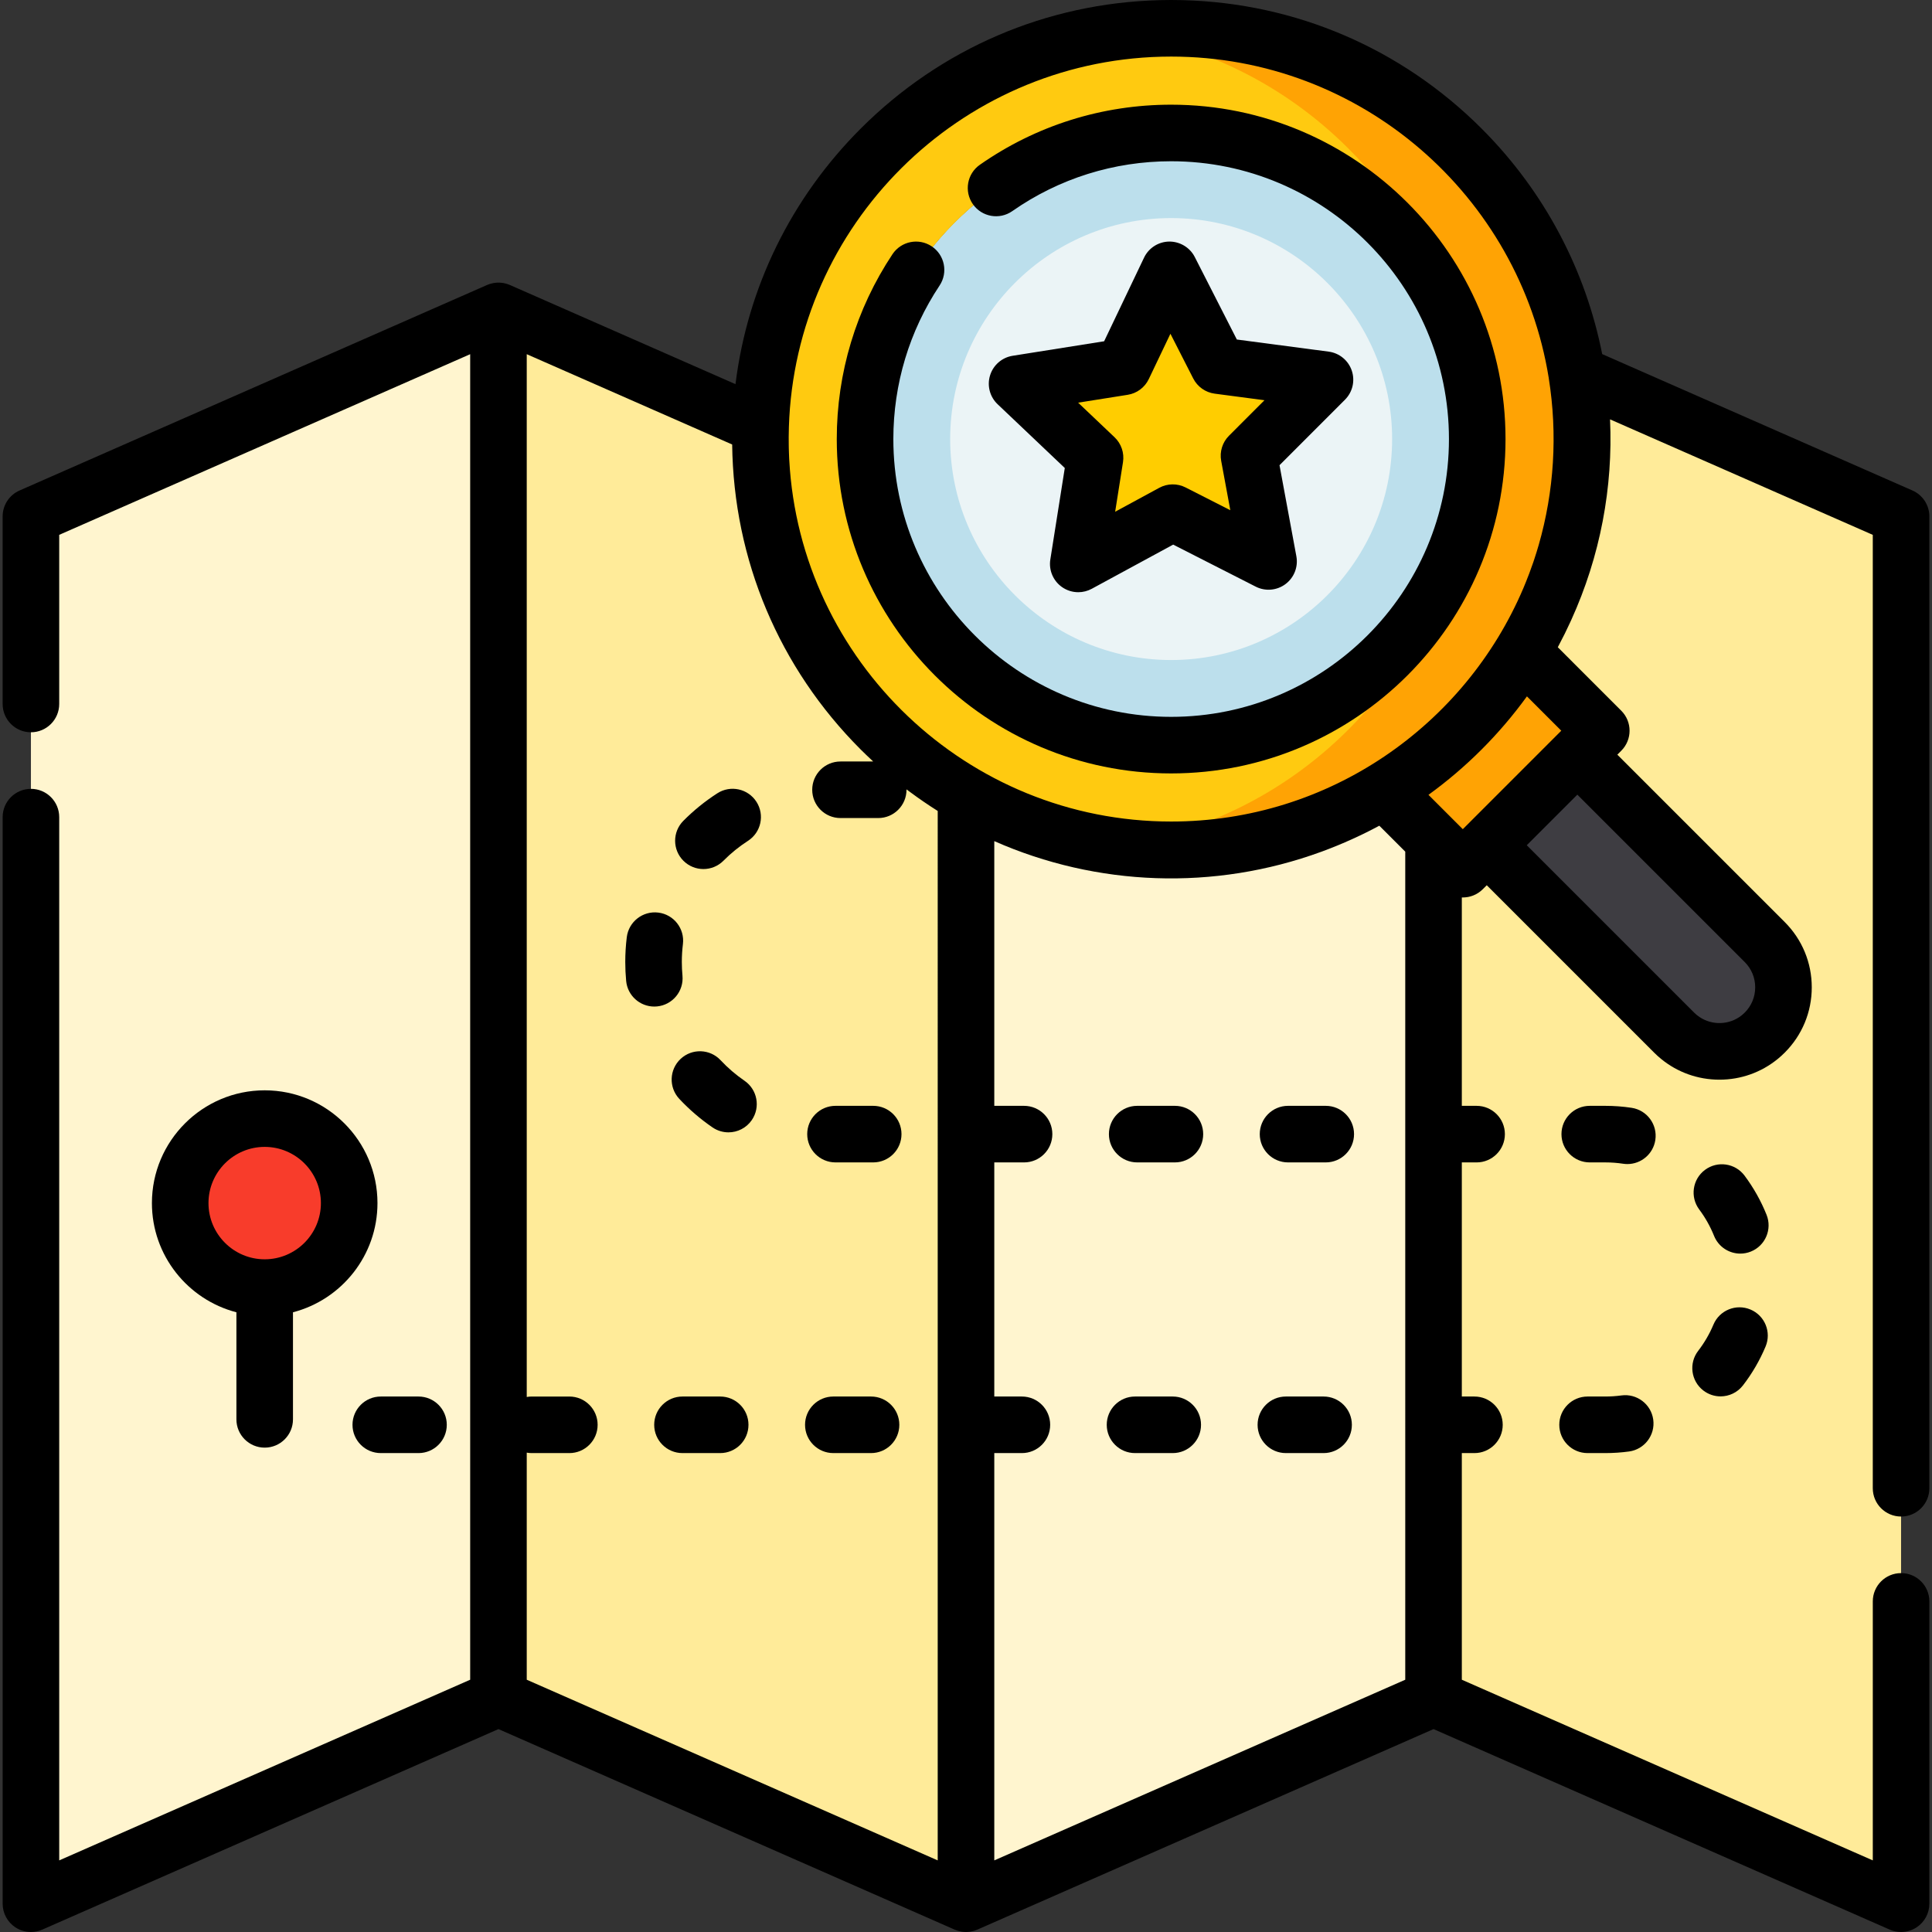 <?xml version="1.0" encoding="iso-8859-1"?>
<!-- Generator: Adobe Illustrator 19.0.0, SVG Export Plug-In . SVG Version: 6.00 Build 0)  -->
<svg xmlns="http://www.w3.org/2000/svg" xmlns:xlink="http://www.w3.org/1999/xlink" version="1.1" id="Layer_1" x="0px" y="0px" viewBox="0 0 512.301 512.301" style="enable-background:new 0 0 512.301 512.301;" xml:space="preserve" width="512" height="512">
<rect x="0" y="0" width="512.301" height="512.301" fill="#333333" stroke="none"/>
<g>
	<path style="fill:#FFEB99;" d="M254.269,209.677c-0.54-0.327-1.08-0.653-1.616-0.99c-0.607-0.382-1.21-0.771-1.812-1.166   c-0.579-0.38-1.155-0.77-1.728-1.163c-0.543-0.372-1.089-0.74-1.627-1.123c-1.042-0.741-2.075-1.498-3.095-2.28   c-0.348-0.267-0.688-0.547-1.033-0.818c-0.776-0.609-1.547-1.226-2.31-1.859c-0.399-0.331-0.794-0.669-1.189-1.007   c-0.74-0.633-1.473-1.277-2.201-1.933c-0.341-0.308-0.684-0.612-1.022-0.925c-1.048-0.969-2.086-1.955-3.104-2.973   c-0.679-0.679-1.346-1.364-2.003-2.056c-0.217-0.228-0.425-0.461-0.64-0.691c-0.436-0.467-0.873-0.933-1.299-1.406   c-0.246-0.273-0.484-0.55-0.727-0.825c-0.385-0.436-0.772-0.871-1.149-1.311c-0.251-0.293-0.494-0.59-0.741-0.886   c-0.358-0.428-0.718-0.855-1.069-1.287c-0.248-0.305-0.488-0.614-0.732-0.922c-0.341-0.429-0.683-0.858-1.016-1.291   c-0.238-0.309-0.47-0.622-0.704-0.933c-0.329-0.436-0.657-0.872-0.979-1.313c-0.229-0.314-0.452-0.631-0.677-0.946   c-0.316-0.444-0.633-0.887-0.942-1.335c-0.218-0.315-0.43-0.633-0.645-0.95c-0.306-0.454-0.612-0.908-0.91-1.365   c-0.206-0.315-0.407-0.632-0.61-0.949c-0.297-0.465-0.593-0.932-0.882-1.4c-0.192-0.312-0.381-0.625-0.57-0.938   c-0.289-0.479-0.576-0.959-0.857-1.442c-0.18-0.309-0.357-0.619-0.533-0.929c-0.28-0.492-0.557-0.986-0.829-1.481   c-0.167-0.304-0.331-0.609-0.495-0.914c-0.273-0.509-0.542-1.02-0.806-1.532c-0.152-0.294-0.302-0.589-0.451-0.884   c-0.267-0.529-0.529-1.06-0.787-1.593c-0.136-0.282-0.272-0.564-0.406-0.848c-0.261-0.552-0.517-1.107-0.769-1.663   c-0.121-0.268-0.242-0.535-0.361-0.804c-0.255-0.577-0.504-1.156-0.749-1.737c-0.106-0.25-0.212-0.5-0.315-0.751   c-0.251-0.609-0.495-1.219-0.735-1.831c-0.088-0.225-0.177-0.449-0.264-0.674c-0.247-0.644-0.487-1.291-0.722-1.939   c-0.072-0.198-0.145-0.394-0.215-0.592c-0.245-0.689-0.482-1.381-0.713-2.074c-0.052-0.157-0.106-0.313-0.158-0.47   c-0.246-0.749-0.482-1.5-0.711-2.253c-0.032-0.104-0.065-0.207-0.096-0.311c-0.25-0.831-0.49-1.665-0.72-2.501   c-0.007-0.026-0.015-0.051-0.022-0.077c-2.898-10.564-4.174-21.477-3.833-32.351l-69.514-30.557v367.873l123.975,54.497V210.804   C255.519,210.439,254.895,210.056,254.269,209.677z"/>
	<path style="fill:#FFF5CF;" d="M367.001,209.591c-33.902,20.577-76.603,20.978-110.85,1.213v293.997l123.975-54.497V222.715   L367.001,209.591z"/>
	<path style="fill:#FFEB99;" d="M418.084,99.117c4.017,25.109-0.766,51.354-14.363,73.756l20.886,20.886l-6.35,6.35l49.689,49.689   c6.633,6.633,6.633,17.386,0,24.019c-6.633,6.633-17.386,6.633-24.019,0l-49.689-49.689l-6.35,6.35l-7.762-7.762v227.588   L504.1,504.801V136.928L418.084,99.117z"/>
	<polygon style="fill:#FFF5CF;" points="132.176,450.304 8.201,504.801 8.201,136.928 132.176,82.431  "/>
	<circle style="fill:#F83C2B;" cx="70.189" cy="319.021" r="22.404"/>
	<circle style="fill:#EBF4F6;" cx="310.55" cy="116.421" r="81.163"/>
	<path style="fill:#BCDFEC;" d="M310.55,35.258c-44.825,0-81.163,36.338-81.163,81.163c0,44.825,36.338,81.163,81.163,81.163   c44.825,0,81.163-36.338,81.163-81.163C391.713,71.596,355.375,35.258,310.55,35.258z M310.55,175.017   c-32.31,0-58.595-26.286-58.595-58.596c0-32.31,26.285-58.595,58.595-58.595c32.31,0,58.596,26.286,58.596,58.595   C369.145,148.731,342.859,175.017,310.55,175.017z"/>
	<path style="fill:#FFCA10;" d="M233.531,39.402c-42.536,42.536-42.536,111.501,0,154.037s111.501,42.536,154.037,0   s42.536-111.501,0-154.037C345.032-3.134,276.068-3.134,233.531,39.402z M367.941,173.812c-31.696,31.696-83.086,31.696-114.782,0   c-31.696-31.696-31.696-83.086,0-114.782c31.696-31.696,83.086-31.696,114.782,0C399.637,90.726,399.637,142.116,367.941,173.812z"/>
	<g>
		<path style="fill:#FFA304;" d="M387.569,39.403C362.476,14.31,328.186,4.025,295.55,8.538    c22.687,3.137,44.575,13.421,62.019,30.865c12.116,12.116,20.775,26.378,25.989,41.561c10.845,22.33,10.845,48.586,0,70.916    c-5.214,15.183-13.873,29.445-25.989,41.561c-17.443,17.443-39.332,27.728-62.019,30.865c32.636,4.513,66.926-5.772,92.019-30.865    C430.105,150.903,430.105,81.939,387.569,39.403z"/>
	</g>
	<path style="fill:#3E3D42;" d="M418.257,200.109l-24.019,24.019l49.689,49.689c6.633,6.633,17.386,6.633,24.019,0l0,0   c6.633-6.633,6.633-17.386,0-24.019L418.257,200.109z"/>
	<path style="fill:#FFA304;" d="M387.569,193.44c-6.328,6.328-13.244,11.706-20.567,16.152l20.886,20.886l36.719-36.719   l-20.886-20.886C399.275,180.196,393.896,187.112,387.569,193.44z"/>
	<polygon style="fill:#FFCD00;" points="310.131,71.556 323.081,96.95 351.342,100.679 331.191,120.843 336.378,148.873    310.975,135.94 285.919,149.534 290.37,121.378 269.698,101.75 297.851,97.281  "/>
	<g>
		<path d="M70.188,289.116c-16.489,0-29.904,13.415-29.904,29.904c0,13.9,9.533,25.615,22.404,28.952v28.392    c0,4.142,3.357,7.5,7.5,7.5s7.5-3.358,7.5-7.5v-28.392c12.872-3.336,22.405-15.051,22.405-28.952    C100.094,302.531,86.679,289.116,70.188,289.116z M70.188,333.925c-8.218,0-14.904-6.686-14.904-14.905    c0-8.218,6.686-14.904,14.904-14.904c8.219,0,14.905,6.686,14.905,14.904C85.094,327.239,78.407,333.925,70.188,333.925z"/>
		<path d="M190.971,370.31h-10c-4.143,0-7.5,3.358-7.5,7.5c0,4.142,3.357,7.5,7.5,7.5h10c4.143,0,7.5-3.358,7.5-7.5    C198.471,373.668,195.114,370.31,190.971,370.31z"/>
		<path d="M230.971,370.31h-10c-4.143,0-7.5,3.358-7.5,7.5c0,4.142,3.357,7.5,7.5,7.5h10c4.143,0,7.5-3.358,7.5-7.5    C238.471,373.668,235.114,370.31,230.971,370.31z"/>
		<path d="M231.546,293.231h-10c-4.143,0-7.5,3.358-7.5,7.5c0,4.142,3.357,7.5,7.5,7.5h10c4.143,0,7.5-3.358,7.5-7.5    C239.046,296.588,235.688,293.231,231.546,293.231z"/>
		<path d="M174.206,266.873c4.124-0.39,7.15-4.049,6.761-8.173c-0.112-1.192-0.17-2.411-0.17-3.623c0-1.583,0.098-3.173,0.289-4.727    c0.508-4.111-2.413-7.855-6.524-8.363c-4.102-0.509-7.855,2.413-8.362,6.524c-0.267,2.161-0.402,4.37-0.402,6.565    c0,1.682,0.079,3.376,0.236,5.036c0.367,3.884,3.634,6.794,7.458,6.794C173.727,266.906,173.966,266.895,174.206,266.873z"/>
		<path d="M197.409,286.573c-2.295-1.573-4.425-3.403-6.329-5.439c-2.829-3.025-7.575-3.185-10.601-0.354    c-3.025,2.83-3.184,7.576-0.355,10.601c2.648,2.832,5.61,5.377,8.804,7.566c1.296,0.888,2.772,1.314,4.233,1.314    c2.391,0,4.74-1.14,6.193-3.26C201.697,293.583,200.826,288.915,197.409,286.573z"/>
		<path d="M190.215,210.353c-3.256,2.096-6.29,4.555-9.021,7.309c-2.916,2.942-2.895,7.691,0.048,10.607    c1.462,1.449,3.371,2.173,5.279,2.173c1.931,0,3.86-0.741,5.327-2.22c1.963-1.981,4.146-3.749,6.485-5.255    c3.482-2.242,4.489-6.883,2.247-10.366S193.697,208.111,190.215,210.353z"/>
		<path d="M311.546,293.231h-10c-4.142,0-7.5,3.358-7.5,7.5c0,4.142,3.358,7.5,7.5,7.5h10c4.143,0,7.5-3.358,7.5-7.5    C319.046,296.588,315.688,293.231,311.546,293.231z"/>
		<path d="M464.154,347.237c-3.82-1.599-8.215,0.198-9.815,4.019c-1.036,2.471-2.395,4.806-4.038,6.94    c-2.528,3.281-1.917,7.991,1.364,10.518c1.364,1.051,2.974,1.559,4.571,1.559c2.247,0,4.47-1.006,5.947-2.924    c2.437-3.163,4.452-6.627,5.989-10.297C469.774,353.232,467.974,348.838,464.154,347.237z"/>
		<path d="M429.94,370.023c-1.396,0.19-2.824,0.287-4.245,0.287h-4.724c-4.143,0-7.5,3.358-7.5,7.5c0,4.142,3.357,7.5,7.5,7.5h4.724    c2.096,0,4.205-0.143,6.271-0.424c4.104-0.559,6.977-4.34,6.419-8.444C437.825,372.337,434.046,369.467,429.94,370.023z"/>
		<path d="M432.645,293.753c-2.286-0.347-4.624-0.522-6.95-0.522h-4.15c-4.142,0-7.5,3.358-7.5,7.5c0,4.142,3.358,7.5,7.5,7.5h4.15    c1.576,0,3.158,0.119,4.702,0.353c0.381,0.058,0.76,0.085,1.134,0.085c3.645,0,6.843-2.663,7.405-6.377    C439.557,298.197,436.741,294.374,432.645,293.753z"/>
		<path d="M100.971,385.31h10c4.143,0,7.5-3.358,7.5-7.5c0-4.142-3.357-7.5-7.5-7.5h-10c-4.143,0-7.5,3.358-7.5,7.5    C93.471,381.952,96.829,385.31,100.971,385.31z"/>
		<path d="M350.971,370.31h-10c-4.143,0-7.5,3.358-7.5,7.5c0,4.142,3.357,7.5,7.5,7.5h10c4.143,0,7.5-3.358,7.5-7.5    C358.471,373.668,355.114,370.31,350.971,370.31z"/>
		<path d="M310.971,370.31h-10c-4.143,0-7.5,3.358-7.5,7.5c0,4.142,3.357,7.5,7.5,7.5h10c4.143,0,7.5-3.358,7.5-7.5    C318.471,373.668,315.114,370.31,310.971,370.31z"/>
		<path d="M468.43,322.118c-1.482-3.692-3.445-7.186-5.835-10.383c-2.479-3.317-7.18-3.999-10.497-1.518    c-3.318,2.479-3.998,7.179-1.519,10.497c1.61,2.155,2.933,4.508,3.931,6.993c1.176,2.928,3.989,4.707,6.962,4.707    c0.931,0,1.877-0.174,2.793-0.542C468.109,330.329,469.973,325.962,468.43,322.118z"/>
		<path d="M351.546,293.231h-10c-4.142,0-7.5,3.358-7.5,7.5c0,4.142,3.358,7.5,7.5,7.5h10c4.143,0,7.5-3.358,7.5-7.5    C359.046,296.588,355.688,293.231,351.546,293.231z"/>
		<path d="M399.214,116.421c0-48.889-39.774-88.663-88.664-88.663c-18.264,0-35.804,5.51-50.725,15.935    c-3.396,2.372-4.225,7.048-1.853,10.443c2.373,3.395,7.046,4.227,10.444,1.853c12.389-8.656,26.958-13.231,42.133-13.231    c40.618,0,73.664,33.045,73.664,73.663c0,40.618-33.046,73.664-73.664,73.664c-40.618,0-73.663-33.045-73.663-73.664    c0-14.561,4.24-28.639,12.262-40.711c2.293-3.45,1.355-8.105-2.095-10.397c-3.453-2.292-8.107-1.354-10.398,2.096    c-9.662,14.54-14.77,31.488-14.77,49.013c0,48.889,39.774,88.664,88.663,88.664C359.439,205.085,399.214,165.31,399.214,116.421z"/>
		<path d="M504.1,402.134c4.143,0,7.5-3.358,7.5-7.5V136.928c0-2.975-1.759-5.669-4.481-6.866l-82.272-36.166    c-4.359-22.045-15.122-42.945-31.975-59.798c-21.266-21.265-49.309-33.29-79.258-34.058c-0.023-0.001-0.045-0.002-0.068-0.002    C312.549,0.014,311.551,0,310.551,0c-1,0-1.998,0.014-2.994,0.039c-0.038,0.001-0.076,0.003-0.113,0.004    c-29.934,0.779-57.96,12.801-79.216,34.056c-18.52,18.521-30.031,42.182-33.202,67.767l-59.831-26.301    c-0.098-0.043-0.201-0.071-0.3-0.11c-0.147-0.057-0.294-0.115-0.444-0.163c-0.148-0.047-0.298-0.085-0.448-0.122    c-0.15-0.038-0.299-0.075-0.451-0.104c-0.152-0.028-0.304-0.047-0.457-0.066c-0.153-0.019-0.306-0.038-0.46-0.047    c-0.152-0.009-0.303-0.009-0.455-0.009c-0.156,0-0.312,0-0.468,0.01c-0.15,0.009-0.298,0.028-0.447,0.046    c-0.157,0.019-0.313,0.039-0.469,0.068c-0.149,0.028-0.296,0.065-0.443,0.102c-0.152,0.038-0.303,0.076-0.453,0.124    c-0.15,0.048-0.297,0.106-0.444,0.163c-0.099,0.039-0.201,0.067-0.299,0.11L5.182,130.063c-2.723,1.197-4.482,3.891-4.482,6.866    v49.747c0,4.142,3.357,7.5,7.5,7.5s7.5-3.358,7.5-7.5v-44.851L124.676,93.92v351.487L15.701,493.312V216.675    c0-4.142-3.357-7.5-7.5-7.5s-7.5,3.358-7.5,7.5v288.126c0,2.533,1.279,4.896,3.4,6.28c1.238,0.808,2.665,1.22,4.101,1.22    c1.023,0,2.052-0.21,3.018-0.634l120.956-53.171l120.957,53.171c0.273,0.12,0.552,0.218,0.833,0.304    c0.072,0.022,0.144,0.037,0.216,0.057c0.248,0.068,0.497,0.122,0.749,0.164c0.087,0.014,0.174,0.029,0.262,0.041    c0.319,0.041,0.638,0.069,0.957,0.069c0,0,0.001,0,0.001,0l0.001,0c0.32,0,0.639-0.028,0.957-0.069    c0.088-0.011,0.174-0.026,0.262-0.041c0.252-0.042,0.501-0.096,0.749-0.164c0.072-0.02,0.145-0.035,0.216-0.057    c0.282-0.086,0.56-0.184,0.834-0.304l120.956-53.171l120.956,53.171c0.966,0.425,1.994,0.634,3.018,0.634    c1.435,0,2.862-0.412,4.1-1.22c2.121-1.385,3.4-3.747,3.4-6.28v-80.167c0-4.142-3.357-7.5-7.5-7.5c-4.143,0-7.5,3.358-7.5,7.5    v68.678l-108.975-47.904V385.31h3.346c4.143,0,7.5-3.358,7.5-7.5c0-4.142-3.357-7.5-7.5-7.5h-3.346v-62.08h3.92    c4.143,0,7.5-3.358,7.5-7.5c0-4.142-3.357-7.5-7.5-7.5h-3.92v-55.257c0.043,0.002,0.086-0.003,0.129-0.002    c0.044,0.001,0.088,0.006,0.132,0.006h0c0.084,0,0.167-0.009,0.251-0.012c0.118-0.004,0.237-0.008,0.355-0.017    c0.126-0.01,0.251-0.027,0.376-0.043c0.119-0.016,0.237-0.03,0.355-0.051c0.054-0.01,0.108-0.019,0.162-0.03    c0.071-0.014,0.141-0.035,0.213-0.052c0.115-0.027,0.23-0.052,0.344-0.084c0.128-0.036,0.253-0.081,0.38-0.124    c0.108-0.037,0.216-0.071,0.323-0.113c0.13-0.051,0.257-0.112,0.384-0.171c0.099-0.046,0.2-0.088,0.298-0.138    c0.015-0.008,0.031-0.014,0.047-0.022c0.118-0.062,0.231-0.136,0.346-0.204c0.087-0.052,0.177-0.099,0.262-0.155    c0.147-0.096,0.288-0.204,0.43-0.312c0.063-0.048,0.129-0.09,0.192-0.141c0.202-0.164,0.398-0.339,0.586-0.527l1.047-1.047    l44.384,44.386c0.594,0.593,1.213,1.151,1.854,1.675c0.004,0.003,0.007,0.006,0.011,0.009c4.354,3.554,9.752,5.487,15.448,5.487    c5.696,0,11.094-1.934,15.448-5.487c0.004-0.003,0.007-0.006,0.011-0.009c0.641-0.524,1.261-1.082,1.854-1.675    c4.624-4.625,7.171-10.773,7.171-17.313c0-6.54-2.547-12.688-7.171-17.312l-44.386-44.385l1.047-1.047    c2.929-2.929,2.929-7.677,0-10.606l-16.832-16.833c0.319-0.59,0.61-1.19,0.918-1.784c0.314-0.608,0.635-1.212,0.938-1.824    c0.514-1.036,1.001-2.08,1.483-3.126c0.066-0.143,0.134-0.286,0.199-0.429c7.747-17.017,11.124-35.264,10.314-53.262l69.67,30.626    v252.81C496.6,398.776,499.958,402.134,504.1,402.134z M248.651,493.312l-108.976-47.904v-60.217    c0.422,0.074,0.853,0.12,1.296,0.12h10c4.143,0,7.5-3.358,7.5-7.5c0-4.142-3.357-7.5-7.5-7.5h-10    c-0.443,0-0.874,0.046-1.296,0.119V93.92l54.471,23.945c0.369,30.557,12.434,59.23,34.081,80.877    c1.001,1.001,2.025,1.975,3.06,2.938c0.085,0.079,0.166,0.163,0.251,0.241h-8.666c-4.143,0-7.5,3.358-7.5,7.5    c0,4.142,3.357,7.5,7.5,7.5h10c4.143,0,7.5-3.358,7.5-7.5c0-0.037-0.005-0.072-0.006-0.109c0.348,0.263,0.701,0.52,1.052,0.779    c2.329,1.725,4.709,3.353,7.136,4.886c0.032,0.02,0.063,0.042,0.095,0.062V493.312z M209.282,121.95    c-0.008-0.143-0.018-0.286-0.024-0.43c-0.025-0.502-0.04-1.006-0.058-1.51c-0.014-0.436-0.032-0.872-0.041-1.31    c-0.006-0.256-0.006-0.513-0.01-0.77c-0.009-0.668-0.017-1.337-0.013-2.007c0-0.072,0.002-0.145,0.003-0.217    c0.006-0.826,0.021-1.654,0.047-2.483c0-0.001,0-0.002,0-0.002c1.669-53.57,45.079-96.806,98.72-98.186    c0.011,0,0.022-0.001,0.033-0.001c0.868-0.022,1.738-0.033,2.612-0.033c50.407,0,92.336,36.966,100.12,85.211    c0.005,0.03,0.003,0.06,0.008,0.09c2.379,14.871,1.42,29.968-2.664,44.197c-0.011,0.037-0.022,0.074-0.033,0.111    c-0.361,1.254-0.754,2.499-1.164,3.739c-0.079,0.238-0.156,0.477-0.236,0.714c-0.336,0.992-0.698,1.976-1.065,2.958    c-0.285,0.758-0.579,1.511-0.881,2.26c-0.224,0.557-0.451,1.113-0.685,1.666c-15.438,36.343-51.491,61.895-93.4,61.895    C256.482,217.842,212.163,175.313,209.282,121.95z M372.626,445.408l-108.975,47.903V385.31h7.32c4.143,0,7.5-3.358,7.5-7.5    c0-4.142-3.357-7.5-7.5-7.5h-7.32v-62.08h7.895c4.143,0,7.5-3.358,7.5-7.5c0-4.142-3.357-7.5-7.5-7.5h-7.895v-70.194    c27.227,12.024,58.304,13.219,86.715,2.82c0.108-0.039,0.216-0.08,0.325-0.12c2.649-0.979,5.274-2.055,7.871-3.237    c0.663-0.301,1.325-0.606,1.984-0.92c0.54-0.258,1.08-0.517,1.618-0.784c1.103-0.547,2.201-1.108,3.29-1.692    c0.099-0.053,0.199-0.1,0.298-0.153l6.874,6.873V445.408z M462.641,255.101l0.001,0.001c1.791,1.791,2.777,4.172,2.777,6.705    s-0.986,4.915-2.778,6.707c-0.229,0.229-0.468,0.444-0.714,0.645c-0.037,0.031-0.078,0.056-0.116,0.086    c-0.214,0.169-0.431,0.333-0.655,0.481c-0.008,0.005-0.016,0.009-0.023,0.014c-3.384,2.219-7.885,2.046-11.098-0.512    c-0.03-0.024-0.062-0.044-0.091-0.068c-0.247-0.201-0.485-0.416-0.715-0.646l-44.384-44.386l13.412-13.412L462.641,255.101z     M414,193.759l-1.047,1.046c-0.002,0.002-0.003,0.003-0.005,0.005l-25.061,25.061l-2.458-2.459l-6.649-6.649    c4.999-3.622,9.716-7.644,14.091-12.021c4.376-4.376,8.399-9.094,12.021-14.091L414,193.759z"/>
		<path d="M358.443,98.268c-0.917-2.703-3.29-4.651-6.12-5.025l-24.352-3.213l-11.159-21.882c-1.297-2.543-3.964-4.121-6.78-4.092    c-2.854,0.038-5.44,1.692-6.67,4.269l-10.581,22.167l-24.259,3.85c-2.819,0.447-5.141,2.457-5.987,5.183    c-0.846,2.726-0.071,5.697,1.999,7.663l17.813,16.913l-3.835,24.262c-0.445,2.82,0.748,5.648,3.08,7.296    c1.291,0.913,2.807,1.375,4.329,1.375c1.226,0,2.456-0.3,3.576-0.908l21.59-11.714l21.888,11.144    c2.546,1.295,5.603,1.034,7.891-0.674c2.288-1.708,3.407-4.567,2.888-7.374l-4.47-24.152l17.363-17.374    C358.665,103.961,359.361,100.972,358.443,98.268z M325.887,115.541c-1.745,1.746-2.52,4.239-2.07,6.667l2.422,13.086    l-11.86-6.038c-2.199-1.121-4.809-1.086-6.979,0.091l-11.698,6.348l2.078-13.146c0.385-2.438-0.454-4.91-2.244-6.61l-9.651-9.164    l13.145-2.086c2.438-0.387,4.529-1.949,5.593-4.176l5.733-12.011l6.046,11.856c1.122,2.199,3.253,3.706,5.7,4.028l13.195,1.741    L325.887,115.541z"/>
	</g>
</g>















</svg>
